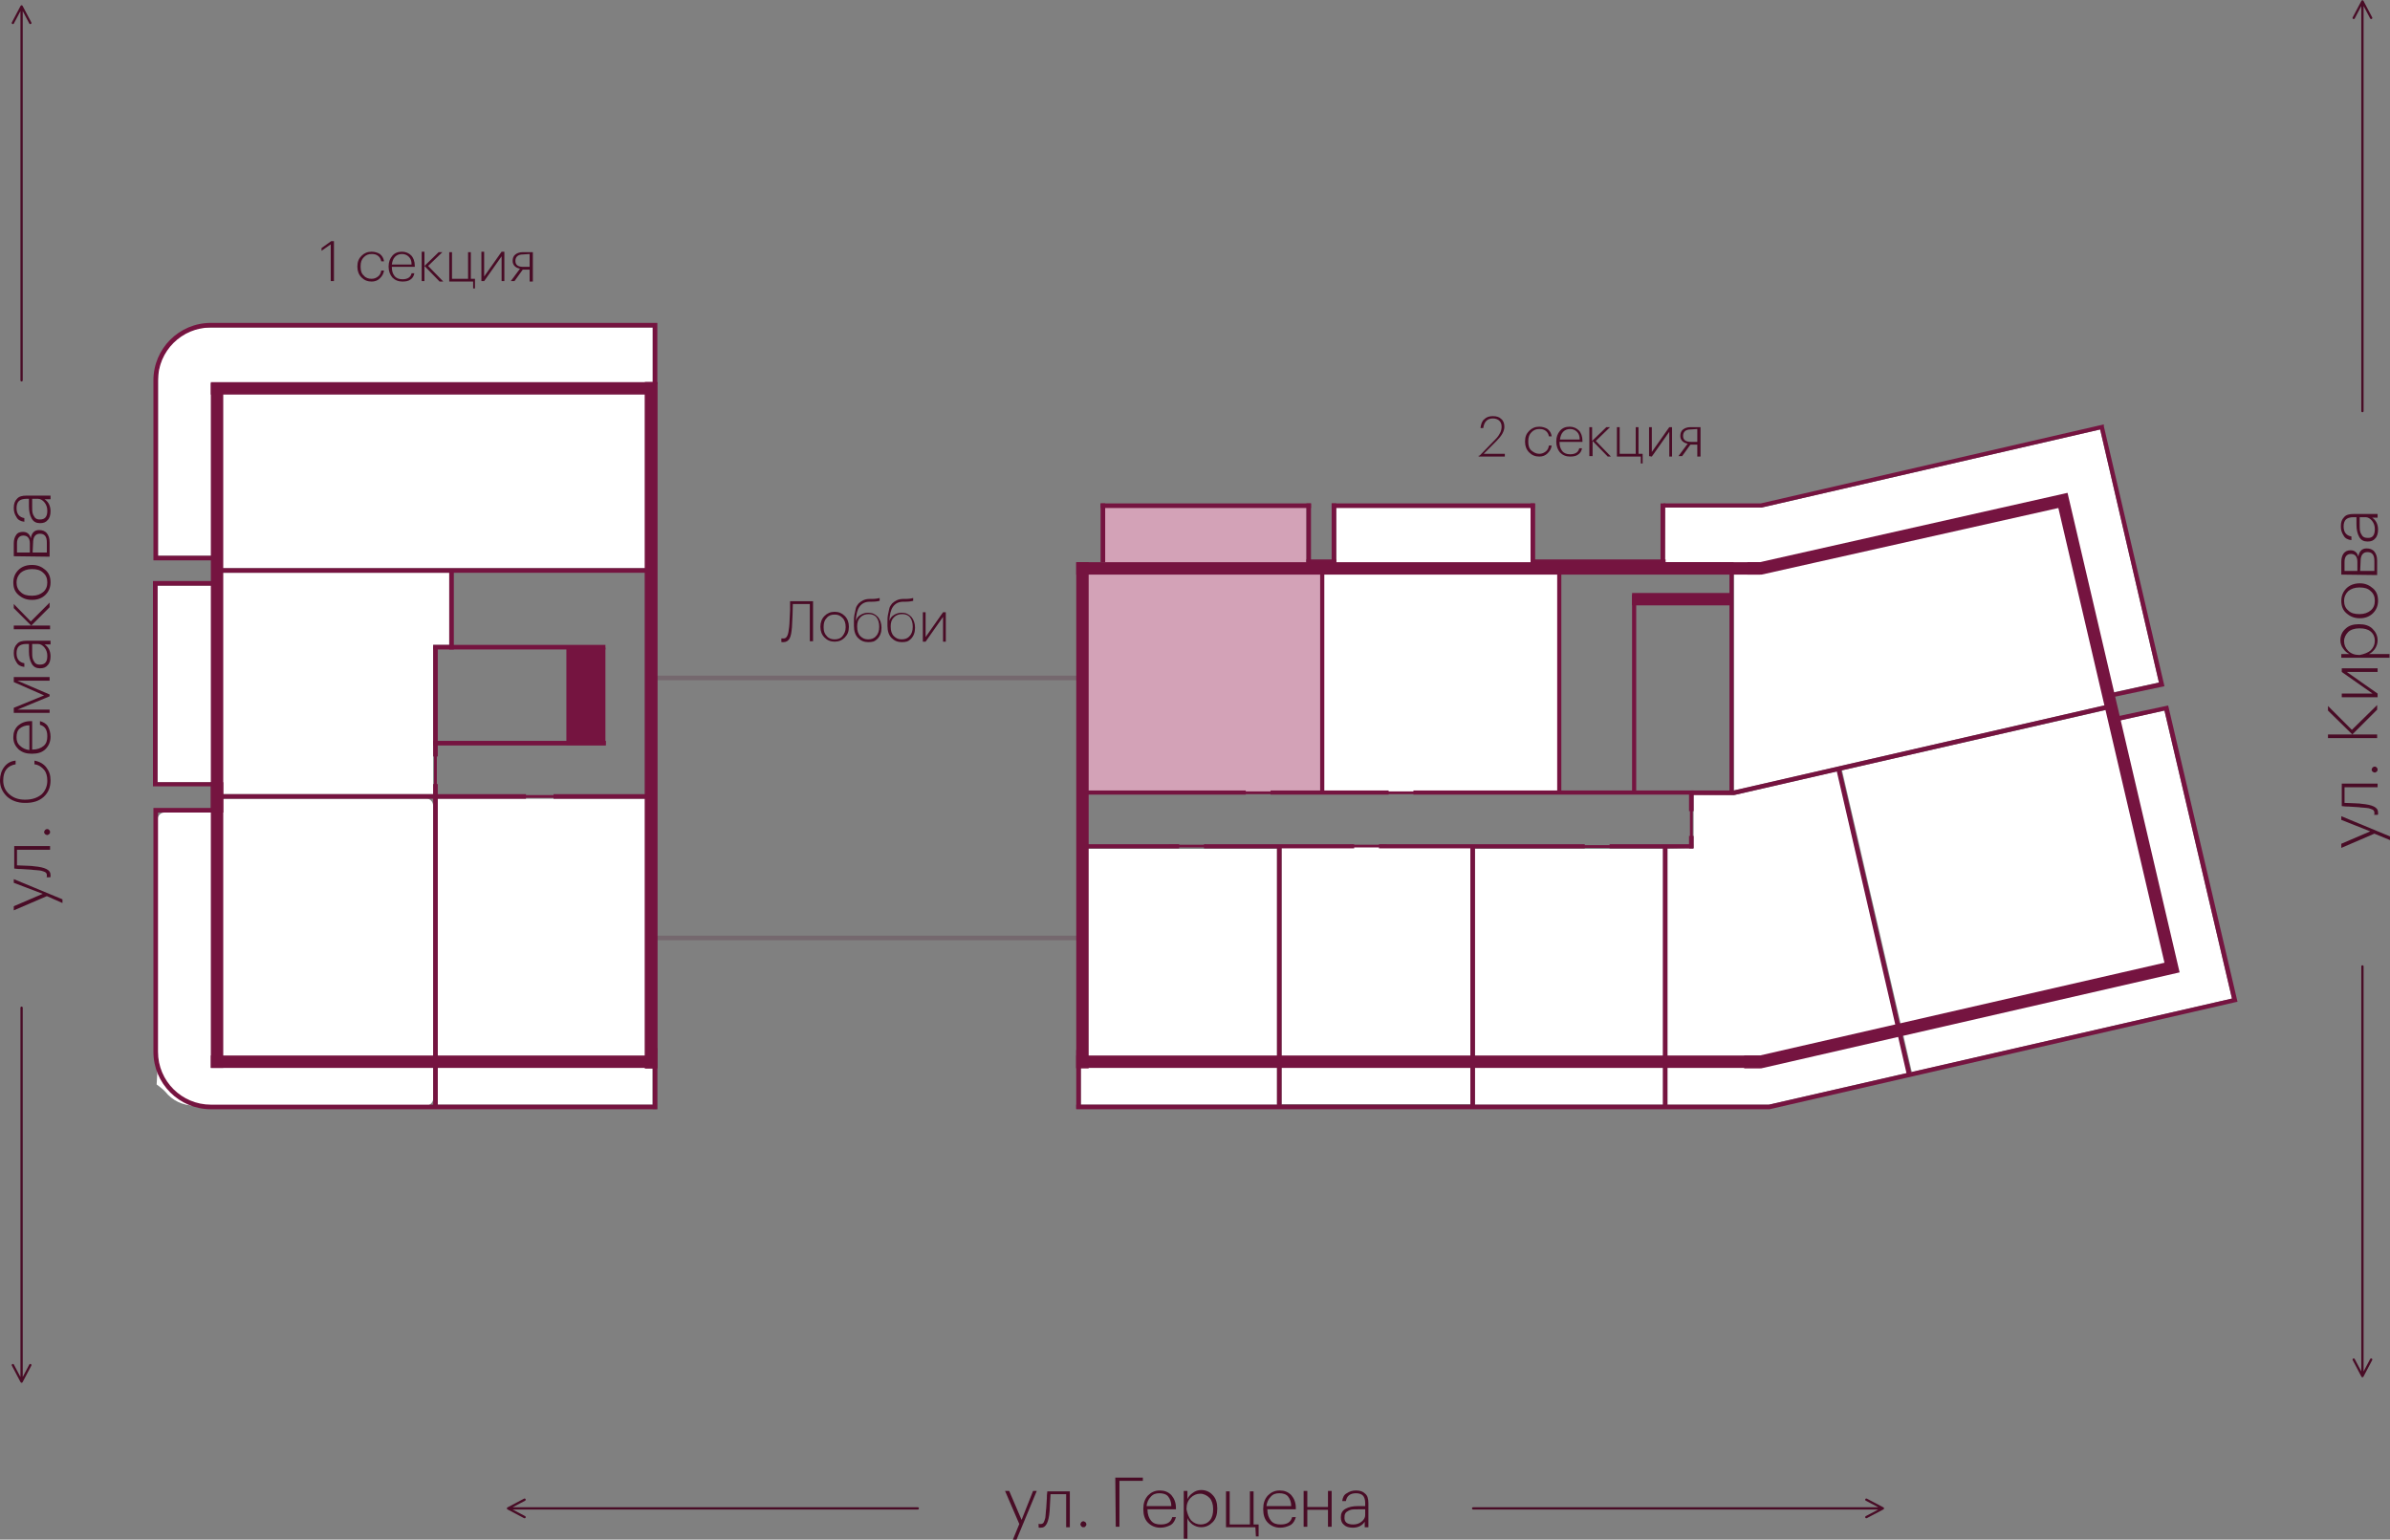 <?xml version="1.0" encoding="utf-8"?><!--Generator: Adobe Illustrator 26.1.0, SVG Export Plug-In . SVG Version: 6.00 Build 0)--><svg version="1.1" id="Слой_1" xmlns="http://www.w3.org/2000/svg" xmlns:xlink="http://www.w3.org/1999/xlink" x="0px" y="0px" viewBox="0 0 520.3 335.2" style="enable-background:new 0 0 520.3 335.2;" xml:space="preserve"><rect x="0" y="0" width="520.3" height="335.2" fill="#808080" stroke="none"/><style type="text/css">.st0{fill:#490C26;}
	.st1{fill:none;stroke:#490C26;stroke-width:0.5;stroke-linecap:round;stroke-linejoin:round;stroke-miterlimit:10;}
	.st2{fill:#FFFFFF;}
	.st3{fill:#D3A2B7;}
	.st4{opacity:0.2;}
	.st5{fill:#751440;}
	.st6{fill:#616261;}</style><g><g><path class="st0" d="M221.9,331.8l-3.1-7.2h0.9l2.7,6.3l2.5-6.3h0.8l-4.4,10.6h-0.8L221.9,331.8z"/><path class="st0" d="M228.5,329c-0.1,1.2-0.3,2.1-0.6,2.7s-0.7,0.9-1.3,0.9c-0.2,0-0.3,0-0.4,0l-0.1-0.1v-0.8l0.1,0.1
			c0.1,0,0.2,0,0.4,0s0.4-0.1,0.5-0.2s0.2-0.3,0.3-0.6s0.2-0.6,0.2-0.9s0.1-0.7,0.1-1.2c0.1-0.6,0.1-1.5,0.2-2.7
			c0-0.4,0-0.9,0.1-1.5h4.9v7.8h-0.8v-7.2h-3.4C228.6,327.4,228.5,328.6,228.5,329z"/><path class="st0" d="M235.8,332.5c-0.2,0-0.3-0.1-0.4-0.2c-0.1-0.1-0.2-0.3-0.2-0.4c0-0.2,0.1-0.3,0.2-0.5
			c0.1-0.1,0.3-0.2,0.4-0.2c0.2,0,0.3,0.1,0.5,0.2c0.1,0.1,0.2,0.3,0.2,0.5s-0.1,0.3-0.2,0.4C236.2,332.5,236,332.5,235.8,332.5z"/><path class="st0" d="M242.8,321.7h6v0.7h-5.1v10h-0.8L242.8,321.7L242.8,321.7z"/><path class="st0" d="M252.6,332.6c-1.1,0-2-0.4-2.7-1.1s-1-1.7-1-2.9v-0.1c0-1.2,0.3-2.1,1-2.9c0.7-0.7,1.5-1.1,2.6-1.1
			c1,0,1.8,0.3,2.5,1c0.6,0.7,1,1.6,1,2.8v0.3h-6.2c0,1.1,0.3,1.9,0.8,2.5s1.2,0.8,2.1,0.8c1.4,0,2.2-0.5,2.5-1.6h0.8
			c-0.2,0.7-0.5,1.3-1.1,1.7C254.1,332.4,253.4,332.6,252.6,332.6z M255,327.9c0-0.9-0.3-1.6-0.7-2.1s-1.1-0.7-1.9-0.7
			c-0.8,0-1.4,0.2-1.9,0.8c-0.5,0.5-0.8,1.2-0.9,2L255,327.9L255,327.9z"/><path class="st0" d="M257.7,324.6h0.8v1.8c0.2-0.5,0.6-1,1.2-1.4c0.5-0.4,1.2-0.6,1.8-0.6c1,0,1.9,0.4,2.5,1.1
			c0.7,0.7,1,1.7,1,2.9v0.1c0,1.2-0.3,2.2-1,2.9c-0.7,0.7-1.5,1.1-2.5,1.1c-0.7,0-1.3-0.2-1.9-0.6c-0.5-0.4-0.9-0.8-1.1-1.4v4.5
			h-0.8V324.6z M259.3,331c0.6,0.6,1.3,0.9,2.1,0.9c0.8,0,1.5-0.3,2-0.9s0.7-1.4,0.7-2.4v-0.1c0-1-0.3-1.9-0.8-2.4s-1.2-0.9-2-0.9
			s-1.5,0.3-2.1,0.9s-0.9,1.4-0.9,2.4v0.1C258.5,329.6,258.8,330.4,259.3,331z"/><path class="st0" d="M273.4,334.4l-0.1-1.9h-6.4v-7.8h0.8v7.2h4.4v-7.2h0.8v7.2h1.1v2.6h-0.6V334.4z"/><path class="st0" d="M278.7,332.6c-1.1,0-2-0.4-2.7-1.1s-1-1.7-1-2.9v-0.1c0-1.2,0.3-2.1,1-2.9c0.7-0.7,1.5-1.1,2.6-1.1
			c1,0,1.8,0.3,2.5,1c0.6,0.7,1,1.6,1,2.8v0.3h-6.2c0,1.1,0.3,1.9,0.8,2.5s1.2,0.8,2.1,0.8c1.4,0,2.2-0.5,2.5-1.6h0.8
			c-0.2,0.7-0.5,1.3-1.1,1.7C280.2,332.4,279.5,332.6,278.7,332.6z M281.1,327.9c0-0.9-0.3-1.6-0.7-2.1s-1.1-0.7-1.9-0.7
			s-1.4,0.2-1.9,0.8c-0.5,0.5-0.8,1.2-0.9,2L281.1,327.9L281.1,327.9z"/><path class="st0" d="M289.1,328.7h-4.5v3.7h-0.8v-7.8h0.8v3.5h4.5v-3.5h0.8v7.8h-0.8V328.7z"/><path class="st0" d="M294.5,332.6c-0.8,0-1.5-0.2-1.9-0.6c-0.5-0.4-0.7-0.9-0.7-1.7c0-0.8,0.3-1.4,1-1.8s1.6-0.6,2.7-0.6h1.6v-0.7
			c0-0.7-0.2-1.3-0.5-1.6c-0.3-0.3-0.8-0.5-1.5-0.5c-1.3,0-2,0.6-2.2,1.7h-0.8c0.1-0.8,0.4-1.4,1-1.7c0.6-0.4,1.2-0.6,2-0.6
			c0.9,0,1.5,0.2,2,0.7c0.5,0.4,0.7,1.1,0.7,2.1v5.2h-0.8v-1.2C296.6,332.1,295.7,332.6,294.5,332.6z M294.6,331.9
			c0.7,0,1.3-0.2,1.8-0.6s0.8-0.9,0.8-1.4v-1.3h-1.6c-0.6,0-1.1,0-1.5,0.1s-0.7,0.3-1,0.5c-0.3,0.3-0.4,0.6-0.4,1.1
			C292.6,331.4,293.3,331.9,294.6,331.9z"/></g><path class="st1" d="M406.3,326.5l3.6,1.9l-3.6,1.9 M320.7,328.4h89.2 M114.2,330.3l-3.6-1.9l3.6-1.9 M114.2,330.3l-3.6-1.9
		l3.6-1.9 M199.8,328.4h-89.2"/><g><path class="st0" d="M516.9,181.5l-7.2,3.1v-0.9l6.3-2.7l-6.3-2.5v-0.8l10.6,4.4v0.8L516.9,181.5z"/><path class="st0" d="M514.1,175c1.2,0.1,2.1,0.3,2.7,0.6c0.6,0.3,0.9,0.7,0.9,1.3c0,0.2,0,0.3,0,0.4l-0.1,0.1h-0.8l0.1-0.1
			c0-0.1,0-0.2,0-0.4s-0.1-0.4-0.2-0.5c-0.1-0.1-0.3-0.2-0.6-0.3s-0.6-0.2-0.9-0.2c-0.3,0-0.7-0.1-1.2-0.1c-0.6-0.1-1.5-0.1-2.7-0.2
			c-0.3,0-0.9,0-1.5-0.1v-4.9h7.8v0.8h-7.2v3.4C512.5,174.9,513.7,174.9,514.1,175z"/><path class="st0" d="M517.6,167.6c0,0.2-0.1,0.3-0.2,0.4s-0.3,0.2-0.4,0.2c-0.2,0-0.3-0.1-0.5-0.2c-0.1-0.1-0.2-0.3-0.2-0.4
			c0-0.2,0.1-0.3,0.2-0.5c0.1-0.1,0.3-0.2,0.5-0.2s0.3,0.1,0.4,0.2C517.6,167.3,517.6,167.4,517.6,167.6z"/><path class="st0" d="M506.8,160.7v-0.8h5.3l-5.3-5.2v-1l5.2,5.2l5.5-5.4v1l-5.4,5.4h5.4v0.8H506.8z"/><path class="st0" d="M517.6,151.8h-7.8V151h6.7l-6.7-4.7v-0.8h7.8v0.8h-6.7l6.7,4.7V151.8z"/><path class="st0" d="M509.7,143.2v-0.8h1.8c-0.5-0.2-1-0.6-1.4-1.2c-0.4-0.5-0.6-1.2-0.6-1.8c0-1,0.4-1.9,1.1-2.5
			c0.7-0.7,1.7-1,2.9-1h0.1c1.2,0,2.2,0.3,2.9,1s1.1,1.5,1.1,2.5c0,0.7-0.2,1.3-0.6,1.9c-0.4,0.5-0.8,0.9-1.3,1.1h4.5v0.8H509.7z
			 M516.1,141.6c0.6-0.6,0.9-1.3,0.9-2.1s-0.3-1.5-0.9-2s-1.4-0.7-2.4-0.7h-0.1c-1,0-1.9,0.3-2.4,0.8s-0.9,1.2-0.9,2
			s0.3,1.5,0.9,2.1s1.4,0.9,2.4,0.9h0.1C514.7,142.4,515.5,142.1,516.1,141.6z"/><path class="st0" d="M516.6,128.1c0.8,0.7,1.1,1.6,1.1,2.7s-0.4,2-1.1,2.7s-1.7,1.1-2.8,1.1h-0.1c-1.2,0-2.1-0.4-2.9-1.1
			c-0.8-0.7-1.1-1.6-1.1-2.7c0-1.1,0.4-2,1.1-2.7s1.7-1.1,2.9-1.1h0.1C514.9,127,515.8,127.4,516.6,128.1z M517,130.8
			c0-0.9-0.3-1.6-0.9-2.1c-0.6-0.6-1.4-0.8-2.4-0.8h-0.1c-1,0-1.8,0.3-2.4,0.8c-0.6,0.6-0.9,1.3-0.9,2.1c0,0.9,0.3,1.6,0.9,2.1
			c0.6,0.6,1.4,0.8,2.4,0.8h0.1c1,0,1.8-0.3,2.4-0.8C516.7,132.4,517,131.7,517,130.8z"/><path class="st0" d="M509.7,125.1v-2.8c0-0.8,0.2-1.4,0.5-1.8s0.8-0.7,1.5-0.7l0,0c0.9,0,1.5,0.5,1.7,1.4c0.2-1.2,0.8-1.8,1.8-1.8
			l0,0c0.7,0,1.3,0.2,1.7,0.7s0.6,1.1,0.6,2v3.1L509.7,125.1L509.7,125.1z M513.8,124.3h3.1v-2.2c0-1.3-0.5-1.9-1.5-1.9l0,0
			c-1,0-1.5,0.7-1.5,2L513.8,124.3L513.8,124.3z M510.4,124.3h2.8v-2c0-1.1-0.5-1.7-1.4-1.7l0,0c-0.9,0-1.4,0.6-1.4,1.7L510.4,124.3
			L510.4,124.3z"/><path class="st0" d="M517.7,115.3c0,0.8-0.2,1.5-0.6,1.9c-0.4,0.5-0.9,0.7-1.7,0.7s-1.4-0.3-1.8-1c-0.4-0.7-0.6-1.6-0.6-2.7v-1.6
			h-0.7c-0.7,0-1.3,0.2-1.6,0.5c-0.3,0.3-0.5,0.8-0.5,1.5c0,1.3,0.6,2,1.7,2.2v0.8c-0.8-0.1-1.4-0.4-1.7-1c-0.4-0.6-0.6-1.2-0.6-2
			c0-0.9,0.2-1.5,0.7-2c0.4-0.5,1.1-0.7,2.1-0.7h5.2v0.8h-1.2C517.2,113.2,517.7,114.1,517.7,115.3z M517,115.2
			c0-0.7-0.2-1.3-0.6-1.8c-0.4-0.5-0.9-0.8-1.4-0.8h-1.3v1.6c0,0.6,0,1.1,0.1,1.5s0.3,0.7,0.5,1c0.3,0.3,0.6,0.4,1.1,0.4
			C516.5,117.2,517,116.5,517,115.2z"/></g><path class="st1" d="M516.2,296l-1.9,3.6l-1.9-3.6 M514.3,210.4v89.2 M512.4,3.9l1.9-3.6l1.9,3.6 M514.3,89.5V0.3"/><g><path class="st0" d="M10.2,195.1L3,198.2v-0.9l6.3-2.7L3,192.2v-0.8l10.6,4.4v0.8L10.2,195.1z"/><path class="st0" d="M7.4,188.6c1.2,0.1,2.1,0.3,2.7,0.6s0.9,0.7,0.9,1.3c0,0.2,0,0.3,0,0.4l-0.1,0.1h-0.8l0.1-0.1
			c0-0.1,0-0.2,0-0.4s-0.1-0.4-0.2-0.5c-0.1-0.1-0.3-0.2-0.6-0.3s-0.6-0.2-0.9-0.2c-0.3,0-0.7-0.1-1.2-0.1c-0.6-0.1-1.5-0.1-2.7-0.2
			c-0.3,0-0.9,0-1.5-0.1v-4.9h7.8v0.8H3.7v3.4C5.8,188.5,7,188.5,7.4,188.6z"/><path class="st0" d="M10.9,181.2c0,0.2-0.1,0.3-0.2,0.4s-0.3,0.2-0.4,0.2c-0.2,0-0.3-0.1-0.5-0.2c-0.1-0.1-0.2-0.3-0.2-0.4
			c0-0.2,0.1-0.3,0.2-0.5c0.1-0.1,0.3-0.2,0.5-0.2s0.3,0.1,0.4,0.2C10.9,180.9,10.9,181,10.9,181.2z"/><path class="st0" d="M11,169.9c0,1.5-0.5,2.7-1.5,3.6c-1,0.9-2.3,1.3-3.9,1.3H5.4c-1.6,0-2.9-0.5-3.9-1.4c-1-1-1.5-2.1-1.5-3.5
			c0-1.1,0.3-2.1,0.9-2.9c0.6-0.8,1.4-1.3,2.5-1.4v0.8c-1.8,0.3-2.7,1.5-2.7,3.5c0,1.2,0.4,2.2,1.3,3s2,1.2,3.4,1.2h0.1
			c1.5,0,2.6-0.4,3.5-1.1c0.8-0.7,1.3-1.8,1.3-3c0-1-0.2-1.8-0.7-2.4c-0.5-0.6-1.2-1.1-2.1-1.2v-0.8c1.1,0.2,2,0.7,2.6,1.5
			S11,168.7,11,169.9z"/><path class="st0" d="M11,160.4c0,1.1-0.4,2-1.1,2.7c-0.7,0.7-1.7,1-2.9,1H6.9c-1.2,0-2.1-0.3-2.9-1c-0.7-0.7-1.1-1.5-1.1-2.6
			c0-1,0.3-1.8,1-2.5c0.7-0.6,1.6-1,2.8-1H7v6.2c1.1,0,1.9-0.3,2.5-0.8s0.8-1.2,0.8-2.1c0-1.4-0.5-2.2-1.6-2.5V157
			c0.7,0.2,1.3,0.5,1.7,1.1C10.8,158.8,11,159.6,11,160.4z M6.4,157.9c-0.9,0-1.6,0.3-2.1,0.7s-0.7,1.1-0.7,1.9
			c0,0.8,0.2,1.4,0.8,1.9c0.5,0.5,1.2,0.8,2,0.9V157.9z"/><path class="st0" d="M3.8,154.5h7v0.7H3v-1.1l6.6-2.7L3,148.5v-1.1h7.8v0.8h-7l7,3v0.4L3.8,154.5z"/><path class="st0" d="M11,142.9c0,0.8-0.2,1.5-0.6,1.9c-0.4,0.5-0.9,0.7-1.7,0.7s-1.4-0.3-1.8-1s-0.6-1.6-0.6-2.7v-1.6H5.7
			c-0.7,0-1.3,0.2-1.6,0.5s-0.5,0.8-0.5,1.5c0,1.3,0.6,2,1.7,2.2v0.8c-0.8-0.1-1.4-0.4-1.7-1c-0.4-0.6-0.6-1.2-0.6-2
			c0-0.9,0.2-1.5,0.7-2c0.4-0.5,1.1-0.7,2.1-0.7H11v0.8H9.7C10.5,140.8,11,141.7,11,142.9z M10.3,142.8c0-0.7-0.2-1.3-0.6-1.8
			c-0.4-0.5-0.9-0.8-1.4-0.8H7v1.6c0,0.6,0,1.1,0.1,1.5s0.3,0.7,0.5,1c0.3,0.3,0.6,0.4,1.1,0.4C9.8,144.7,10.3,144.1,10.3,142.8z"/><path class="st0" d="M6.8,136.2h4.1v0.8H3v-0.8H6.8L3,132.4v-0.9l3.7,3.8l4.1-4.1v1L6.8,136.2z"/><path class="st0" d="M9.9,124.1c0.8,0.7,1.1,1.6,1.1,2.7s-0.4,2-1.1,2.7s-1.7,1.1-2.8,1.1H6.9c-1.2,0-2.1-0.4-2.9-1.1
			c-0.8-0.7-1.1-1.6-1.1-2.7s0.4-2,1.1-2.7s1.7-1.1,2.9-1.1H7C8.2,123,9.1,123.4,9.9,124.1z M10.3,126.8c0-0.9-0.3-1.6-0.9-2.1
			c-0.6-0.6-1.4-0.8-2.4-0.8H6.9c-1,0-1.8,0.3-2.4,0.8c-0.6,0.6-0.9,1.3-0.9,2.1c0,0.9,0.3,1.6,0.9,2.1c0.6,0.6,1.4,0.8,2.4,0.8H7
			c1,0,1.8-0.3,2.4-0.8C10,128.4,10.3,127.7,10.3,126.8z"/><path class="st0" d="M3,121.1v-2.8c0-0.8,0.2-1.4,0.5-1.8c0.3-0.5,0.8-0.7,1.5-0.7l0,0c0.9,0,1.5,0.5,1.7,1.4
			c0.2-1.2,0.8-1.8,1.8-1.8l0,0c0.7,0,1.3,0.2,1.7,0.7s0.6,1.1,0.6,2v3.1L3,121.1L3,121.1z M3.7,120.3h2.8v-2c0-1.1-0.5-1.7-1.4-1.7
			l0,0c-0.9,0-1.4,0.6-1.4,1.7C3.7,118.3,3.7,120.3,3.7,120.3z M7.1,120.3h3.1v-2.2c0-1.3-0.5-1.9-1.5-1.9l0,0c-1,0-1.5,0.7-1.5,2
			L7.1,120.3L7.1,120.3z"/><path class="st0" d="M11,111.3c0,0.8-0.2,1.5-0.6,1.9c-0.4,0.5-0.9,0.7-1.7,0.7s-1.4-0.3-1.8-1s-0.6-1.6-0.6-2.7v-1.6H5.7
			c-0.7,0-1.3,0.2-1.6,0.5s-0.5,0.8-0.5,1.5c0,1.3,0.6,2,1.7,2.2v0.8c-0.8-0.1-1.4-0.4-1.7-1c-0.4-0.6-0.6-1.2-0.6-2
			c0-0.9,0.2-1.5,0.7-2c0.4-0.5,1.1-0.7,2.1-0.7H11v0.8H9.7C10.5,109.2,11,110.1,11,111.3z M10.3,111.2c0-0.7-0.2-1.3-0.6-1.8
			c-0.4-0.5-0.9-0.8-1.4-0.8H7v1.6c0,0.6,0,1.1,0.1,1.5s0.3,0.7,0.5,1c0.3,0.3,0.6,0.4,1.1,0.4C9.8,113.1,10.3,112.5,10.3,111.2z"/></g><path class="st1" d="M2.8,5l1.9-3.6L6.6,5 M4.7,82.8V1.4 M6.6,297.2l-1.9,3.6l-1.9-3.6 M4.7,219.4v81.4"/><g><g><g><g><polygon class="st2" points="97.8,124.7 47.5,124.7 47.5,127.5 34.3,127.5 34.3,170.3 47.5,170.3 47.5,172.9 94.3,172.9 
						94.3,140.4 97.8,140.4 					"/></g></g></g><g><g><g><polygon class="st2" points="141.6,173.9 95.3,173.9 95.3,240.5 142.1,240.5 142.1,232.5 141.6,232.5 					"/></g></g></g><g><g><g><path class="st2" d="M92.9,173.9H49c-0.8,0-1.5,0.7-1.5,1.5s-0.7,1.5-1.5,1.5H35.8c-0.8,0-1.5,0.7-1.5,1.5v54.2l-0.2,3.5
						c0,0,1.5,1.1,1.9,1.6c1.5,1.9,3.8,3,6.3,3h50.5c0.8,0,1.5-0.7,1.5-1.5v-63.7C94.3,174.6,93.7,173.9,92.9,173.9"/></g></g></g><g><g><g><path class="st2" d="M142.1,71.3H45.4c-6.1,0-11,4.9-11,11V121h13.1v2.7h94.6V71.3z"/></g></g></g><g><g><g><polygon class="st3" points="284.4,110.5 240.5,110.5 240.5,123.4 235.9,123.4 235.9,172.4 287.4,172.4 287.4,123.4 
						284.4,123.4 					"/></g></g></g><g><g><g><rect x="235.3" y="184.8" class="st2" width="42.7" height="55.7"/></g></g></g><g><g><g><rect x="279" y="184.4" class="st2" width="41.1" height="56"/></g></g></g><g><g><g><rect x="321.1" y="184.8" class="st2" width="41" height="55.7"/></g></g></g><g><g><g><polygon class="st2" points="333.2,110.5 290.9,110.5 290.9,123.4 287.9,123.4 287.9,172.4 339.4,172.4 339.4,123.4 
						333.2,123.4 					"/></g></g></g><g><g><g><polygon class="st2" points="457.2,93.5 383.5,110.5 362.5,110.5 362.4,122.4 377.5,122.6 377.5,172.1 458.9,153.4 
						458.4,151.1 470,148.6 					"/></g></g></g><g><g><g><polygon class="st2" points="400,167.9 377.5,173.1 368.7,173 368.7,184.7 363,184.8 363,240.5 385.1,240.5 415.2,233.6 					
						"/></g></g></g><g><g><g><polygon class="st2" points="459.2,154.4 401,167.7 416.2,233.4 485.9,217.4 471.2,154.7 459.8,157.2 					"/></g></g></g><g class="st4"><g><g><rect x="142.4" y="147.1" class="st0" width="92.7" height="1"/></g></g></g><g class="st4"><g><g><rect x="142.4" y="203.7" class="st0" width="92.7" height="1"/></g></g></g></g><rect x="140.4" y="83.2" class="st5" width="2.7" height="149.4"/><rect x="97.8" y="124.2" class="st5" width="1" height="17.2"/><rect x="94.3" y="140.4" class="st5" width="37.5" height="1"/><rect x="142.1" y="229.2" class="st6" width="1" height="12.3"/><polygon class="st5" points="34.3,170.3 34.3,127.5 46.3,127.5 46.3,126.5 33.3,126.5 33.3,127.3 33.3,127.5 33.3,171.2 34,171.2 
		34.3,171.2 46.3,171.2 46.3,170.3 	"/><g><path class="st5" d="M46.2,121H34.4V82.8c0-6.4,5.2-11.5,11.5-11.5h96.2v12.3h1V70.3H45.9c-6.9,0-12.5,5.6-12.5,12.5V122h12.8V121
			z"/></g><rect x="46.7" y="123.7" class="st5" width="95.9" height="1"/><rect x="45.9" y="83.4" class="st5" width="2.7" height="149.1"/><rect x="45.9" y="170.3" class="st5" width="2.7" height="6.6"/><rect x="94.3" y="170.7" class="st5" width="1" height="70.3"/><rect x="94.3" y="140.8" class="st5" width="1" height="23.9"/><rect x="46.7" y="172.9" class="st5" width="67.8" height="1"/><rect x="120.5" y="172.9" class="st5" width="22.1" height="1"/><rect x="112.6" y="173.1" class="st5" width="8" height="0.6"/><rect x="94.5" y="164" class="st5" width="0.6" height="8"/><rect x="45.9" y="83.2" class="st5" width="96.8" height="2.7"/><rect x="140.4" y="83.2" class="st5" width="2.7" height="149.4"/><rect x="45.9" y="229.8" class="st5" width="96.8" height="2.7"/><g><path class="st5" d="M46.2,176.9H34.4V229c0,6.4,5.2,11.5,11.5,11.5h96.2v-12.3h1v13.3H45.9c-6.9,0-12.5-5.6-12.5-12.5v-53.1h12.8
			V176.9z"/></g><rect x="94.3" y="161.3" class="st5" width="37.6" height="1"/><rect x="123.3" y="141" class="st5" width="8.5" height="21.2"/><rect x="234.3" y="228.6" class="st5" width="1" height="12.8"/><rect x="234.3" y="240.5" class="st5" width="128.3" height="1"/><rect x="234.3" y="122.4" class="st5" width="2.7" height="110.2"/><rect x="239.6" y="109.6" class="st5" width="45.8" height="1"/><rect x="289.9" y="109.6" class="st5" width="44.2" height="1"/><rect x="284.4" y="109.6" class="st5" width="1" height="12.8"/><rect x="289.9" y="109.6" class="st5" width="1" height="12.8"/><rect x="239.6" y="109.6" class="st5" width="1" height="12.8"/><rect x="284.4" y="121.8" class="st5" width="6.5" height="1.6"/><rect x="333.2" y="109.6" class="st5" width="1" height="12.8"/><rect x="333.2" y="121.8" class="st5" width="29.4" height="1.6"/><rect x="361.5" y="109.6" class="st5" width="1" height="12.8"/><rect x="339" y="122.6" class="st5" width="0.9" height="49.9"/><rect x="287.4" y="122.6" class="st5" width="0.9" height="49.9"/><rect x="376.5" y="122.6" class="st5" width="0.9" height="49.9"/><rect x="362.4" y="122.4" class="st5" width="15" height="1"/><rect x="362" y="184.4" class="st5" width="1" height="57"/><rect x="320.1" y="184.4" class="st5" width="1" height="57"/><rect x="278" y="184.4" class="st5" width="1" height="57"/><polygon class="st5" points="377.5,173.1 368.2,173.1 368.2,172.1 377.4,172.1 459.3,153.3 459.5,154.3 	"/><polygon class="st5" points="458.9,152 458.7,151.1 470,148.6 457.2,93.5 383.5,110.5 362.2,110.5 362.2,109.6 383.3,109.6 
		458,92.4 458,92.8 471.2,149.4 	"/><polygon class="st5" points="385.2,241.5 362.6,241.5 362.6,240.5 385.1,240.5 485.9,217.4 471.2,154.7 460,157.2 459.8,156.2 
		472,153.6 472.1,154 487.1,218.1 486.6,218.2 	"/><rect x="407.6" y="166.5" transform="matrix(0.974 -0.225 0.225 0.974 -34.706 97.016)" class="st5" width="1" height="68.4"/><rect x="459.1" y="150.9" transform="matrix(0.974 -0.228 0.228 0.974 -23.007 109.012)" class="st5" width="1.6" height="6.2"/><rect x="234.3" y="229.8" class="st5" width="148.9" height="2.7"/><rect x="234.3" y="122.4" class="st5" width="148.9" height="2.7"/><polygon class="st5" points="383.4,232.6 379.7,232.6 379.7,229.8 383.1,229.8 471.2,209.6 448.1,110.6 383.5,125.1 380.4,125.1 
		380.4,122.4 383.1,122.4 450.1,107.3 474.5,211.7 	"/><rect x="276.6" y="172.1" class="st5" width="25.7" height="0.9"/><rect x="234.6" y="172.1" class="st5" width="36.6" height="0.9"/><rect x="307.7" y="172.1" class="st5" width="61" height="0.9"/><rect x="300.2" y="183.8" class="st5" width="44.8" height="0.9"/><rect x="262.1" y="183.8" class="st5" width="32.7" height="0.9"/><rect x="234.6" y="183.8" class="st5" width="22.1" height="0.9"/><rect x="350.4" y="183.8" class="st5" width="18.2" height="0.9"/><rect x="367.7" y="182" class="st5" width="1" height="2.7"/><rect x="367.7" y="172.9" class="st5" width="1" height="3.7"/><rect x="293.9" y="183.9" class="st5" width="8" height="0.6"/><rect x="254.5" y="183.9" class="st5" width="8" height="0.6"/><rect x="270.4" y="172.3" class="st5" width="8" height="0.6"/><rect x="300.7" y="172.3" class="st5" width="8" height="0.6"/><rect x="343.1" y="184" class="st5" width="8" height="0.6"/><rect x="367.9" y="175" class="st5" width="0.6" height="8"/><rect x="355.3" y="129.5" class="st5" width="0.9" height="43"/><rect x="355.3" y="129.1" class="st5" width="22" height="2.7"/><g><path class="st0" d="M72,53.2l-2,1.4V54l2.1-1.5h0.6v8.7H72V53.2z"/><path class="st0" d="M80.9,61.3c-0.9,0-1.6-0.3-2.2-0.9c-0.6-0.6-0.9-1.4-0.9-2.3V58c0-1,0.3-1.7,0.9-2.3s1.3-0.9,2.2-0.9
			c0.7,0,1.3,0.2,1.8,0.5c0.5,0.4,0.8,0.9,0.9,1.6H83c-0.1-0.5-0.3-0.9-0.7-1.2s-0.8-0.4-1.4-0.4c-0.7,0-1.2,0.2-1.7,0.7
			s-0.7,1.1-0.7,2v0.1c0,0.8,0.2,1.5,0.7,1.9c0.4,0.5,1,0.7,1.7,0.7c0.6,0,1-0.2,1.4-0.5s0.6-0.7,0.7-1.3h0.6
			c-0.1,0.7-0.4,1.2-0.9,1.7S81.6,61.3,80.9,61.3z"/><path class="st0" d="M87.6,61.3c-0.9,0-1.6-0.3-2.2-0.9c-0.5-0.6-0.8-1.4-0.8-2.3V58c0-1,0.3-1.7,0.8-2.3s1.2-0.9,2.1-0.9
			c0.8,0,1.5,0.3,2,0.8s0.8,1.3,0.8,2.3v0.2h-5c0,0.9,0.2,1.5,0.6,2s1,0.7,1.7,0.7c1.1,0,1.8-0.4,2-1.3h0.6
			c-0.1,0.6-0.4,1.1-0.9,1.4C88.9,61.2,88.3,61.3,87.6,61.3z M89.6,57.6c0-0.8-0.2-1.3-0.6-1.7s-0.9-0.6-1.5-0.6s-1.1,0.2-1.5,0.6
			s-0.6,1-0.7,1.7H89.6z"/><path class="st0" d="M92.4,57.9v3.3h-0.6v-6.4h0.6V57.9l3.1-3h0.8l-3.1,3l3.3,3.4h-0.8L92.4,57.9z"/><path class="st0" d="M103,62.8v-1.5h-5.2v-6.4h0.6v5.8h3.5v-5.8h0.6v5.8h0.9v2.1C103.4,62.8,103,62.8,103,62.8z"/><path class="st0" d="M104.8,61.2v-6.4h0.6v5.4l3.8-5.4h0.6v6.4h-0.6v-5.4l-3.8,5.4H104.8z"/><path class="st0" d="M112,61.2h-0.8l2-2.7c-1-0.2-1.6-0.8-1.6-1.7l0,0c0-0.6,0.2-1.1,0.6-1.4c0.4-0.3,0.9-0.5,1.6-0.5h2.2v6.4
			h-0.7v-2.6h-1.5L112,61.2z M113.8,55.4c-1,0-1.6,0.5-1.6,1.4l0,0c0,0.9,0.6,1.3,1.7,1.3h1.4v-2.8L113.8,55.4L113.8,55.4z"/></g><g><path class="st0" d="M322.1,99.2l3.5-3.6c0.5-0.5,0.8-1,1-1.4s0.3-0.9,0.3-1.3c0-0.6-0.2-1-0.5-1.3s-0.8-0.5-1.4-0.5
			c-1.2,0-1.9,0.7-2.1,2.1h-0.6c0.1-0.8,0.3-1.5,0.8-1.9c0.5-0.5,1.1-0.7,1.9-0.7s1.4,0.2,1.8,0.6c0.5,0.4,0.7,1,0.7,1.7
			c0,1-0.6,2-1.7,3.1l-2.8,2.8h4.6v0.6h-5.7v-0.2H322.1z"/><path class="st0" d="M335.1,99.4c-0.9,0-1.6-0.3-2.2-0.9s-0.9-1.4-0.9-2.3v-0.1c0-1,0.3-1.7,0.9-2.3c0.6-0.6,1.3-0.9,2.2-0.9
			c0.7,0,1.3,0.2,1.8,0.5c0.5,0.4,0.8,0.9,0.9,1.6h-0.6c-0.1-0.5-0.3-0.9-0.7-1.2s-0.8-0.4-1.4-0.4c-0.7,0-1.2,0.2-1.7,0.7
			s-0.7,1.1-0.7,2v0.1c0,0.8,0.2,1.5,0.7,1.9s1,0.7,1.7,0.7c0.6,0,1-0.2,1.4-0.5s0.6-0.7,0.7-1.3h0.6c-0.1,0.7-0.4,1.2-0.9,1.7
			S335.8,99.4,335.1,99.4z"/><path class="st0" d="M341.8,99.4c-0.9,0-1.6-0.3-2.2-0.9c-0.5-0.6-0.8-1.4-0.8-2.3v-0.1c0-1,0.3-1.7,0.8-2.3
			c0.5-0.6,1.2-0.9,2.1-0.9c0.8,0,1.5,0.3,2,0.8s0.8,1.3,0.8,2.3v0.2h-5c0,0.9,0.2,1.5,0.6,2s1,0.7,1.7,0.7c1.1,0,1.8-0.4,2-1.3h0.6
			c-0.1,0.6-0.4,1.1-0.9,1.4C343.1,99.3,342.5,99.4,341.8,99.4z M343.9,95.7c0-0.8-0.2-1.3-0.6-1.7s-0.9-0.6-1.5-0.6
			s-1.1,0.2-1.5,0.6s-0.6,1-0.7,1.7H343.9z"/><path class="st0" d="M346.7,96v3.3H346V93h0.6v3l3.1-3h0.8l-3.1,3l3.3,3.4H350L346.7,96z"/><path class="st0" d="M357.2,100.9v-1.5H352V93h0.6v5.8h3.5V93h0.6v5.8h0.9v2.1H357.2z"/><path class="st0" d="M359,99.3V93h0.6v5.4l3.8-5.4h0.6v6.4h-0.6V94l-3.8,5.4L359,99.3L359,99.3z"/><path class="st0" d="M366.2,99.3h-0.8l2-2.7c-1-0.2-1.6-0.8-1.6-1.7l0,0c0-0.6,0.2-1.1,0.6-1.4s0.9-0.5,1.6-0.5h2.2v6.4h-0.7v-2.6
			H368L366.2,99.3z M368,93.5c-1,0-1.6,0.5-1.6,1.4l0,0c0,0.9,0.6,1.3,1.7,1.3h1.4v-2.8L368,93.5L368,93.5z"/></g><g><path class="st0" d="M172.4,136.6c-0.1,1.1-0.2,1.8-0.5,2.4c-0.3,0.5-0.7,0.8-1.3,0.8c-0.2,0-0.3,0-0.4,0c0,0-0.1,0-0.1-0.1V139
			h0.1c0.1,0,0.2,0,0.4,0c0.4,0,0.6-0.2,0.8-0.6c0.2-0.4,0.3-1,0.4-1.9c0.1-0.8,0.1-2.1,0.2-3.7c0-0.8,0-1.5,0-1.9h5v8.7h-0.7v-8.1
			h-3.7C172.6,133,172.5,134.7,172.4,136.6z"/><path class="st0" d="M183.9,138.8c-0.6,0.6-1.3,0.9-2.2,0.9s-1.6-0.3-2.2-0.9s-0.9-1.4-0.9-2.3v-0.1c0-0.9,0.3-1.7,0.9-2.3
			c0.6-0.6,1.3-0.9,2.2-0.9s1.6,0.3,2.2,0.9c0.6,0.6,0.9,1.4,0.9,2.3v0.1C184.8,137.5,184.5,138.2,183.9,138.8z M181.7,139.2
			c0.7,0,1.3-0.2,1.7-0.7s0.7-1.1,0.7-1.9v-0.1c0-0.8-0.2-1.5-0.7-2s-1-0.7-1.7-0.7s-1.3,0.2-1.7,0.7c-0.5,0.5-0.7,1.1-0.7,2v0.1
			c0,0.8,0.2,1.4,0.7,1.9C180.4,139,181,139.2,181.7,139.2z"/><path class="st0" d="M189,139.8c-0.9,0-1.6-0.3-2.2-0.9c-0.6-0.6-0.9-1.5-0.9-2.6v-0.8c0-0.6,0-1.1,0.1-1.6s0.2-0.9,0.3-1.4
			s0.4-0.8,0.6-1.1c0.3-0.3,0.6-0.5,1-0.7s0.9-0.3,1.4-0.3h0.4c0.9,0,1.4-0.1,1.8-0.2v0.6c-0.3,0.1-0.9,0.2-1.7,0.2h-0.4
			c-1.1,0-1.8,0.4-2.3,1.1c-0.5,0.7-0.7,1.7-0.8,3.1l0,0c0.2-0.6,0.5-1,1-1.3s1-0.5,1.7-0.5c0.9,0,1.5,0.3,2.1,0.9
			c0.5,0.6,0.8,1.4,0.8,2.3v0.1c0,1-0.3,1.8-0.9,2.4S189.9,139.8,189,139.8z M187.3,138.5c0.5,0.5,1,0.7,1.7,0.7s1.3-0.2,1.7-0.7
			c0.5-0.5,0.7-1.2,0.7-2v-0.1c0-0.8-0.2-1.5-0.6-2c-0.4-0.5-1-0.7-1.7-0.7s-1.3,0.2-1.8,0.7s-0.7,1.1-0.7,2l0,0
			C186.6,137.3,186.8,138,187.3,138.5z"/><path class="st0" d="M196.3,139.8c-0.9,0-1.6-0.3-2.2-0.9c-0.6-0.6-0.9-1.5-0.9-2.6v-0.8c0-0.6,0-1.1,0.1-1.6s0.2-0.9,0.3-1.4
			s0.4-0.8,0.6-1.1c0.3-0.3,0.6-0.5,1-0.7s0.9-0.3,1.4-0.3h0.4c0.9,0,1.4-0.1,1.8-0.2v0.6c-0.3,0.1-0.9,0.2-1.7,0.2h-0.4
			c-1.1,0-1.8,0.4-2.3,1.1c-0.5,0.7-0.7,1.7-0.8,3.1l0,0c0.2-0.6,0.5-1,1-1.3s1-0.5,1.7-0.5c0.9,0,1.5,0.3,2.1,0.9
			c0.5,0.6,0.8,1.4,0.8,2.3v0.1c0,1-0.3,1.8-0.9,2.4S197.2,139.8,196.3,139.8z M194.6,138.5c0.5,0.5,1,0.7,1.7,0.7s1.3-0.2,1.7-0.7
			c0.5-0.5,0.7-1.2,0.7-2v-0.1c0-0.8-0.2-1.5-0.6-2c-0.4-0.5-1-0.7-1.7-0.7s-1.3,0.2-1.8,0.7s-0.7,1.1-0.7,2l0,0
			C193.9,137.3,194.1,138,194.6,138.5z"/><path class="st0" d="M200.9,139.7v-6.4h0.6v5.4l3.8-5.4h0.6v6.4h-0.6v-5.4l-3.8,5.4H200.9z"/></g></g></svg>